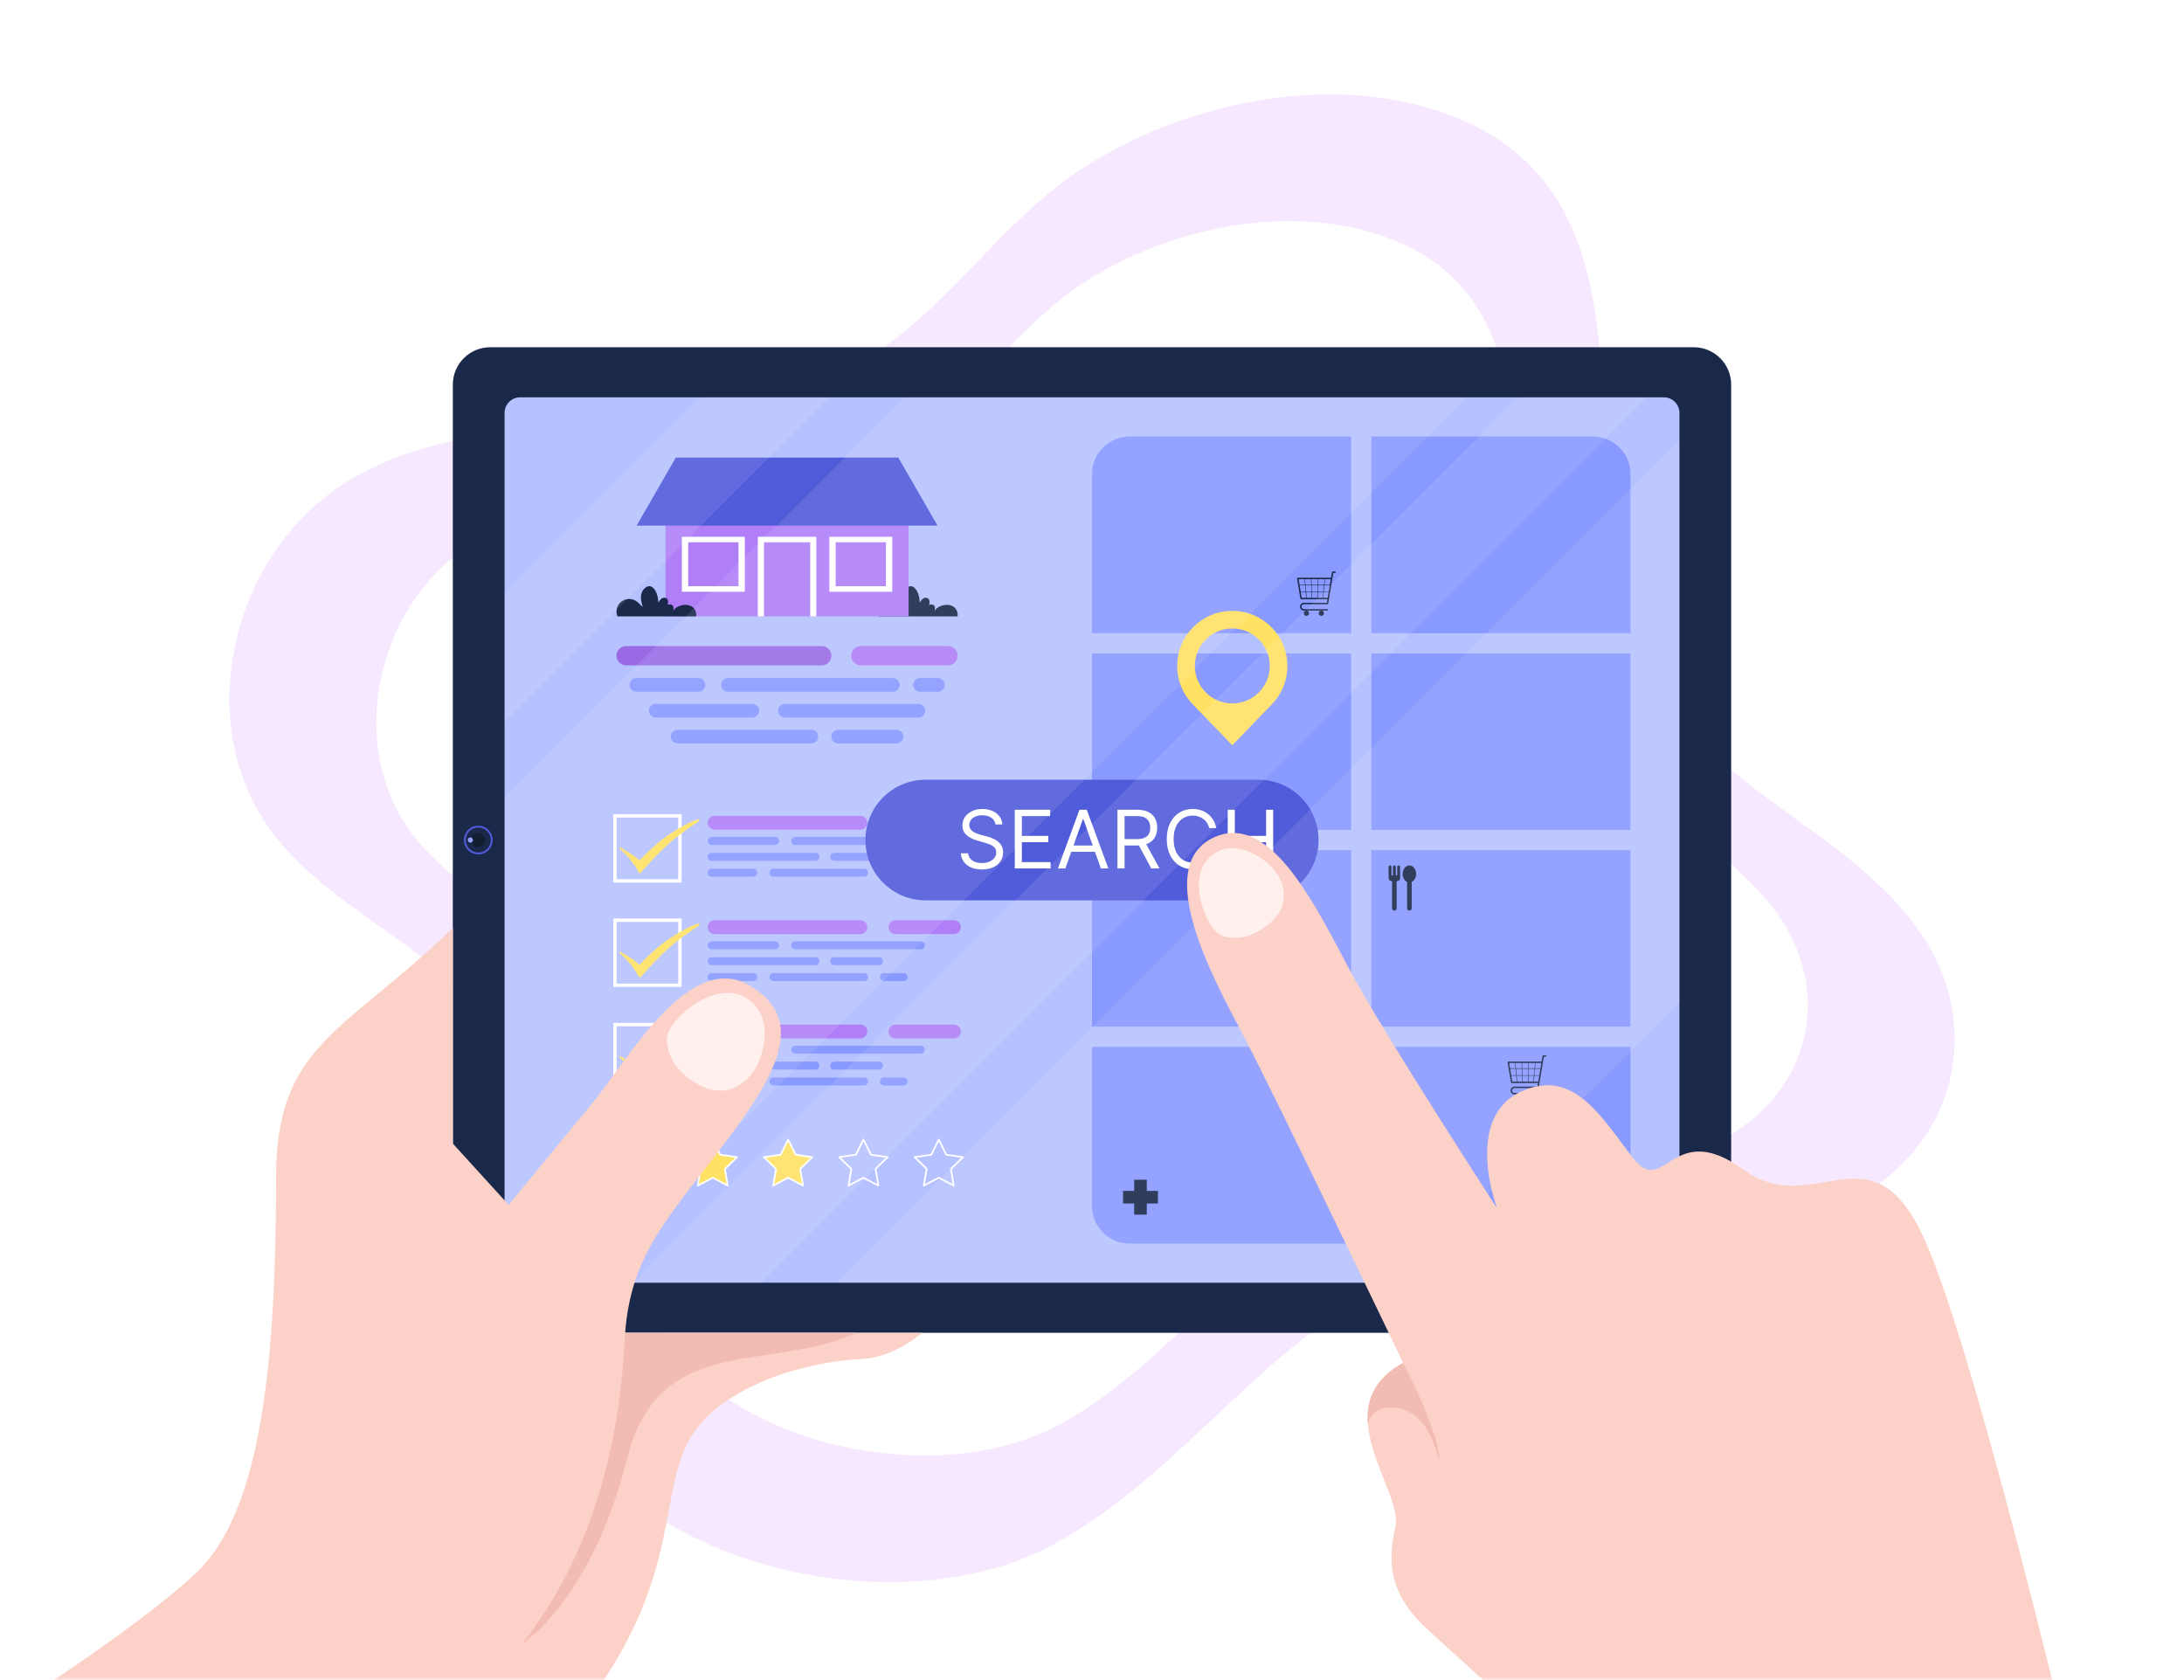 <svg xmlns="http://www.w3.org/2000/svg" width="325" height="250" viewBox="0 0 325 250" fill="none"><rect x="0" y="0" width="325" height="250" fill="#333333" stroke="none"/><g clip-path="url(#clip0_206_945)"><path d="M325 0H0V250H325V0Z" fill="white"></path><path d="M286.359 139.666C279.799 129.497 268.747 123.495 259.528 116.097C244.428 103.978 239.85 87.566 238.943 68.727C238.011 49.371 238.788 27.395 218.128 18.109C200.085 10 176.276 14.825 160.329 25.555C149.426 32.892 142.063 44.313 131.269 51.805C122.195 58.104 111.646 61.654 100.674 62.655C84.409 64.139 66.937 62.665 52.306 71.273C45.07 75.531 39.524 82.473 36.63 90.354C32.122 102.63 33.514 116.24 42.335 126.106C49.619 134.254 59.642 139.206 67.7 146.471C74.627 152.717 80.988 161.075 81.799 170.652C82.961 184.365 76.547 197.909 83.757 211.109C96.281 234.036 134.818 241.909 156.935 229.735C173.964 220.362 185.39 203.77 201.894 193.52C215.511 185.064 229.038 183.181 244.709 183.765C258.189 184.266 272.411 183.448 282.686 173.577C286.192 170.21 288.57 166.206 289.824 161.945C291.975 154.638 290.816 146.575 286.359 139.666ZM268.14 155.608C267.1 159.143 265.127 162.465 262.218 165.259C253.693 173.449 241.893 174.128 230.709 173.712C217.707 173.228 206.483 174.79 195.185 181.806C181.492 190.31 172.012 204.077 157.883 211.853C139.533 221.954 107.559 215.422 97.168 196.399C91.186 185.447 96.507 174.21 95.544 162.832C94.871 154.886 89.593 147.952 83.845 142.77C77.16 136.742 68.844 132.633 62.8 125.873C55.482 117.687 54.327 106.395 58.067 96.21C60.468 89.671 65.07 83.911 71.073 80.379C83.212 73.236 97.709 74.459 111.204 73.228C120.307 72.398 129.059 69.452 136.588 64.226C145.543 58.01 151.653 48.534 160.699 42.447C173.93 33.544 193.685 29.541 208.655 36.269C225.796 43.974 225.151 62.207 225.924 78.266C226.677 93.896 230.475 107.514 243.004 117.568C250.652 123.707 259.822 128.686 265.265 137.123C268.963 142.856 269.924 149.546 268.14 155.608Z" fill="#F6E9FF"></path><path d="M67.386 57.236V192.763C67.386 195.837 69.877 198.328 72.951 198.328H252.049C255.122 198.328 257.614 195.837 257.614 192.763V57.236C257.614 54.162 255.122 51.671 252.049 51.671H72.951C69.877 51.671 67.386 54.162 67.386 57.236Z" fill="#1A2849"></path><path d="M71.173 127.135C72.352 127.135 73.308 126.179 73.308 125C73.308 123.821 72.352 122.865 71.173 122.865C69.993 122.865 69.038 123.821 69.038 125C69.038 126.179 69.993 127.135 71.173 127.135Z" fill="#505BDA"></path><path d="M71.173 126.864C72.202 126.864 73.037 126.029 73.037 124.999C73.037 123.97 72.202 123.135 71.173 123.135C70.143 123.135 69.308 123.97 69.308 124.999C69.308 126.029 70.143 126.864 71.173 126.864Z" fill="#1A2849"></path><path d="M71.172 126.049C71.752 126.049 72.222 125.58 72.222 125C72.222 124.421 71.752 123.951 71.172 123.951C70.593 123.951 70.124 124.421 70.124 125C70.124 125.58 70.593 126.049 71.172 126.049Z" fill="#131E33"></path><path d="M69.608 125C69.608 125.214 69.781 125.387 69.996 125.387C70.21 125.387 70.383 125.214 70.383 125C70.383 124.786 70.21 124.612 69.996 124.612C69.781 124.612 69.608 124.786 69.608 125Z" fill="#97A4FF"></path><path d="M75.085 61.441V188.559C75.085 189.839 76.123 190.878 77.403 190.878H247.597C248.878 190.878 249.916 189.839 249.916 188.559V61.441C249.916 60.16 248.878 59.122 247.597 59.122H77.403C76.123 59.122 75.085 60.161 75.085 61.441Z" fill="#B6C2FF"></path><path d="M201.06 126.504H162.5V152.769H201.06V126.504Z" fill="#8899FF"></path><path d="M201.06 97.231H162.5V123.496H201.06V97.231Z" fill="#8899FF"></path><path d="M201.06 64.948H168.107C165.01 64.948 162.5 67.458 162.5 70.555V94.222H201.06V64.948Z" fill="#8899FF"></path><path d="M162.5 155.777V179.445C162.5 182.541 165.01 185.051 168.107 185.051H201.06V155.778H162.5V155.777Z" fill="#8899FF"></path><path d="M242.628 97.231H204.068V123.496H242.628V97.231Z" fill="#8899FF"></path><path d="M237.021 64.948H204.068V94.222H242.628V70.555C242.628 67.458 240.118 64.948 237.021 64.948Z" fill="#8899FF"></path><path d="M242.628 126.504H204.068V152.769H242.628V126.504Z" fill="#8899FF"></path><path d="M204.068 185.051H237.021C240.118 185.051 242.628 182.541 242.628 179.445V155.777H204.068V185.051Z" fill="#8899FF"></path><path d="M198.684 85.033H198.321C198.269 85.033 198.225 85.071 198.216 85.122L198.074 85.973H193.121C193.089 85.973 193.06 85.986 193.04 86.01C193.02 86.034 193.011 86.066 193.016 86.096L193.51 89.077C193.519 89.128 193.563 89.166 193.615 89.166H197.54L197.451 89.699H194.036C193.717 89.699 193.458 89.959 193.458 90.278C193.458 90.597 193.717 90.856 194.036 90.856H194.354C194.161 90.883 194.013 91.048 194.013 91.248C194.013 91.466 194.19 91.643 194.408 91.643C194.627 91.643 194.804 91.466 194.804 91.248C194.804 91.048 194.655 90.883 194.463 90.856H196.57C196.378 90.883 196.229 91.048 196.229 91.248C196.229 91.466 196.406 91.643 196.625 91.643C196.843 91.643 197.02 91.466 197.02 91.248C197.02 91.048 196.872 90.883 196.679 90.856H197.541C197.599 90.856 197.647 90.809 197.647 90.75C197.647 90.691 197.6 90.644 197.541 90.644H194.036C193.834 90.644 193.67 90.48 193.67 90.278C193.67 90.076 193.834 89.912 194.036 89.912H197.541C197.593 89.912 197.637 89.874 197.646 89.823L197.77 89.082C197.77 89.08 197.771 89.079 197.771 89.077L197.898 88.313L198.411 85.245H198.684C198.742 85.245 198.79 85.198 198.79 85.139C198.791 85.081 198.743 85.033 198.684 85.033ZM193.389 87.045H194.195L194.291 88.01H193.549L193.389 87.045ZM194.267 87.045H195.123L195.156 88.01H194.362L194.267 87.045ZM195.227 88.01L195.194 87.045H196.089L196.056 88.01H195.227ZM196.054 88.081L196.024 88.953H195.259L195.229 88.081H196.054ZM195.191 86.974L195.164 86.185H196.118L196.091 86.974H195.191ZM196.189 86.185H197.101L197.023 86.974H196.162L196.189 86.185ZM195.094 86.185L195.12 86.974H194.259L194.181 86.185H195.094ZM195.158 88.081L195.188 88.953H194.456L194.369 88.081H195.158ZM196.095 88.953L196.124 88.081H196.913L196.826 88.953H196.095ZM196.127 88.01L196.16 87.045H197.016L196.92 88.01H196.127ZM197.087 87.045H197.894L197.734 88.01H196.992L197.087 87.045ZM197.905 86.974H197.094L197.172 86.185H198.036L197.905 86.974ZM194.11 86.185L194.188 86.974H193.377L193.246 86.185H194.11ZM193.561 88.081H194.298L194.385 88.953H193.706L193.561 88.081ZM196.898 88.953L196.984 88.081H197.722L197.696 88.237L197.576 88.953H196.898Z" fill="#1A2849"></path><path d="M230.016 157.027H229.653C229.601 157.027 229.556 157.065 229.548 157.116L229.406 157.967H224.452C224.421 157.967 224.391 157.98 224.371 158.004C224.351 158.028 224.342 158.06 224.348 158.09L224.842 161.071C224.851 161.122 224.895 161.16 224.947 161.16H228.872L228.783 161.693H225.368C225.049 161.693 224.79 161.953 224.79 162.272C224.79 162.591 225.049 162.85 225.368 162.85H225.686C225.493 162.877 225.345 163.042 225.345 163.242C225.345 163.46 225.522 163.637 225.74 163.637C225.959 163.637 226.136 163.46 226.136 163.242C226.136 163.042 225.987 162.877 225.795 162.85H227.902C227.71 162.877 227.561 163.042 227.561 163.242C227.561 163.46 227.738 163.637 227.957 163.637C228.175 163.637 228.352 163.46 228.352 163.242C228.352 163.042 228.204 162.877 228.011 162.85H228.873C228.931 162.85 228.979 162.803 228.979 162.744C228.979 162.685 228.932 162.637 228.873 162.637H225.368C225.166 162.637 225.002 162.473 225.002 162.271C225.002 162.069 225.166 161.905 225.368 161.905H228.873C228.925 161.905 228.969 161.868 228.978 161.817L229.102 161.075C229.102 161.074 229.103 161.072 229.103 161.071L229.23 160.307L229.743 157.239H230.016C230.074 157.239 230.122 157.192 230.122 157.133C230.122 157.074 230.074 157.027 230.016 157.027ZM224.72 159.039H225.527L225.622 160.004H224.88L224.72 159.039ZM225.598 159.039H226.454L226.487 160.004H225.694L225.598 159.039ZM226.558 160.004L226.525 159.04H227.42L227.387 160.004H226.558ZM227.385 160.075L227.355 160.947H226.59L226.56 160.075H227.385ZM226.523 158.968L226.496 158.179H227.449L227.422 158.968H226.523ZM227.52 158.179H228.433L228.355 158.968H227.494L227.52 158.179ZM226.425 158.179L226.452 158.968H225.591L225.513 158.179H226.425ZM226.489 160.075L226.519 160.947H225.787L225.7 160.075H226.489ZM227.426 160.948L227.456 160.075H228.244L228.158 160.948H227.426ZM227.458 160.004L227.491 159.04H228.347L228.251 160.004H227.458ZM228.418 159.039H229.225L229.065 160.004H228.323L228.418 159.039ZM229.237 158.968H228.425L228.503 158.179H229.367L229.237 158.968ZM225.441 158.179L225.519 158.968H224.708L224.577 158.179H225.441ZM224.892 160.075H225.63L225.716 160.947H225.037L224.892 160.075ZM228.229 160.948L228.316 160.075H229.053L229.027 160.231L228.907 160.948H228.229Z" fill="#1A2849"></path><path d="M208.115 128.782C208.004 128.793 207.924 128.895 207.924 129.006V130.254H207.707V129.006C207.707 128.895 207.627 128.793 207.516 128.782C207.388 128.77 207.281 128.869 207.281 128.994V130.254H207.063V129.007C207.063 128.895 206.983 128.794 206.872 128.783C206.745 128.77 206.637 128.87 206.637 128.995V130.255V130.665C206.637 130.917 206.842 131.121 207.094 131.121H207.15V131.982V135.162C207.15 135.351 207.304 135.505 207.493 135.505C207.683 135.505 207.836 135.351 207.836 135.162V131.953V131.121H207.893C208.145 131.121 208.349 130.917 208.349 130.665V128.995C208.349 128.869 208.242 128.77 208.115 128.782Z" fill="#1A2849"></path><path d="M209.729 128.781C209.174 128.781 208.725 129.347 208.725 130.045C208.725 130.591 209 131.054 209.386 131.231V135.159C209.386 135.349 209.539 135.502 209.729 135.502C209.918 135.502 210.072 135.349 210.072 135.159V131.231C210.457 131.054 210.733 130.591 210.733 130.045C210.733 129.347 210.283 128.781 209.729 128.781Z" fill="#1A2849"></path><path d="M172.314 177.209H170.654V175.549H168.778V177.209H167.118V179.085H168.778V180.744H170.654V179.085H172.314V177.209Z" fill="#1A2849"></path><path d="M183.378 90.9C178.85 90.9 175.179 94.571 175.179 99.099C175.179 101.373 176.104 103.43 177.599 104.915L183.378 110.899L189.156 104.915C190.651 103.43 191.577 101.373 191.577 99.099C191.577 94.571 187.906 90.9 183.378 90.9ZM183.378 104.674C180.299 104.674 177.803 102.178 177.803 99.099C177.803 96.02 180.299 93.524 183.378 93.524C186.457 93.524 188.953 96.02 188.953 99.099C188.953 102.178 186.457 104.674 183.378 104.674Z" fill="#FFE164"></path><path d="M141.074 99.005H128.105C127.313 99.005 126.67 98.363 126.67 97.57C126.67 96.777 127.313 96.135 128.105 96.135H141.074C141.867 96.135 142.51 96.777 142.51 97.57C142.51 98.363 141.867 99.005 141.074 99.005Z" fill="#B07FF7"></path><path d="M122.281 99.005H93.173C92.38 99.005 91.737 98.363 91.737 97.57C91.737 96.777 92.38 96.135 93.173 96.135H122.281C123.074 96.135 123.716 96.777 123.716 97.57C123.716 98.363 123.074 99.005 122.281 99.005Z" fill="#9A6AE5"></path><path d="M139.542 102.937H136.908C136.345 102.937 135.889 102.481 135.889 101.918C135.889 101.355 136.345 100.899 136.908 100.899H139.542C140.105 100.899 140.561 101.356 140.561 101.918C140.561 102.481 140.105 102.937 139.542 102.937Z" fill="#8899FF"></path><path d="M132.86 102.937H108.334C107.771 102.937 107.315 102.481 107.315 101.918C107.315 101.355 107.771 100.899 108.334 100.899H132.86C133.423 100.899 133.88 101.356 133.88 101.918C133.879 102.481 133.423 102.937 132.86 102.937Z" fill="#8899FF"></path><path d="M103.936 102.937H94.705C94.142 102.937 93.686 102.481 93.686 101.918C93.686 101.355 94.143 100.899 94.705 100.899H103.936C104.499 100.899 104.955 101.356 104.955 101.918C104.955 102.481 104.499 102.937 103.936 102.937Z" fill="#8899FF"></path><path d="M136.656 106.783H116.793C116.23 106.783 115.773 106.326 115.773 105.763C115.773 105.2 116.23 104.744 116.793 104.744H136.656C137.219 104.744 137.675 105.201 137.675 105.763C137.676 106.327 137.219 106.783 136.656 106.783Z" fill="#8899FF"></path><path d="M111.949 106.783H97.591C97.028 106.783 96.571 106.326 96.571 105.763C96.571 105.2 97.028 104.744 97.591 104.744H111.949C112.512 104.744 112.968 105.201 112.968 105.763C112.968 106.327 112.512 106.783 111.949 106.783Z" fill="#8899FF"></path><path d="M133.405 110.628H124.719C124.156 110.628 123.699 110.171 123.699 109.609C123.699 109.046 124.156 108.59 124.719 108.59H133.405C133.968 108.59 134.424 109.046 134.424 109.609C134.424 110.171 133.968 110.628 133.405 110.628Z" fill="#8899FF"></path><path d="M120.734 110.628H100.842C100.279 110.628 99.822 110.171 99.822 109.609C99.822 109.046 100.279 108.59 100.842 108.59H120.734C121.297 108.59 121.753 109.046 121.753 109.609C121.753 110.171 121.297 110.628 120.734 110.628Z" fill="#8899FF"></path><path d="M101.431 131.327H91.257V121.153H101.431V131.327ZM91.758 130.827H100.931V121.653H91.758V130.827Z" fill="white"></path><path d="M103.323 122.099C102.759 122.31 102.222 122.591 101.695 122.881C101.289 123.104 100.89 123.34 100.496 123.583C100.065 123.849 99.64 124.124 99.22 124.408C98.261 125.056 97.417 125.857 96.559 126.633C96.475 126.708 95.145 128.015 95.164 128.028C95.09 127.976 94.931 127.832 94.913 127.817C94.75 127.686 94.589 127.555 94.421 127.43C94.063 127.165 93.692 126.917 93.311 126.686C93.12 126.571 92.891 126.478 92.718 126.338C92.559 126.242 92.4 126.122 92.209 126.101C92.186 126.099 92.162 126.097 92.141 126.107C92.12 126.116 92.103 126.138 92.107 126.161C92.109 126.172 92.117 126.182 92.124 126.192C92.281 126.401 92.502 126.561 92.692 126.739C93.06 127.082 93.407 127.448 93.729 127.835C94.238 128.449 94.678 129.117 95.055 129.82C95.116 129.933 95.254 129.968 95.345 129.864C95.485 129.705 95.625 129.546 95.766 129.387C96.965 128.037 98.201 126.716 99.551 125.514C100.235 124.904 100.952 124.332 101.695 123.794C102.326 123.337 102.973 122.9 103.621 122.467C103.729 122.396 103.832 122.317 103.931 122.233C103.991 122.181 104.082 122.132 104.11 122.052C104.134 121.981 104.084 121.929 104.018 121.911C103.929 121.886 103.836 121.929 103.752 121.954C103.607 121.998 103.464 122.046 103.323 122.099Z" fill="#FFE164"></path><path d="M128.03 121.404H106.336C105.767 121.404 105.306 121.865 105.306 122.434C105.306 123.002 105.767 123.463 106.336 123.463H128.03C128.599 123.463 129.06 123.002 129.06 122.434C129.06 121.865 128.599 121.404 128.03 121.404Z" fill="#B07FF7"></path><path d="M137.014 124.548H118.346C118.019 124.548 117.753 124.813 117.753 125.141C117.753 125.468 118.019 125.734 118.346 125.734H137.014C137.341 125.734 137.607 125.468 137.607 125.141C137.607 124.813 137.341 124.548 137.014 124.548Z" fill="#8899FF"></path><path d="M115.344 124.548H105.899C105.572 124.548 105.306 124.813 105.306 125.141C105.306 125.468 105.572 125.734 105.899 125.734H115.344C115.671 125.734 115.937 125.468 115.937 125.141C115.937 124.813 115.671 124.548 115.344 124.548Z" fill="#8899FF"></path><path d="M121.351 126.91H105.899C105.572 126.91 105.306 127.176 105.306 127.503C105.306 127.831 105.572 128.096 105.899 128.096H121.351C121.678 128.096 121.944 127.831 121.944 127.503C121.944 127.176 121.678 126.91 121.351 126.91Z" fill="#8899FF"></path><path d="M130.815 126.91H124.148C123.821 126.91 123.555 127.176 123.555 127.503C123.555 127.831 123.821 128.096 124.148 128.096H130.815C131.142 128.096 131.408 127.831 131.408 127.503C131.408 127.176 131.142 126.91 130.815 126.91Z" fill="#8899FF"></path><path d="M128.589 129.272H115.094C114.766 129.272 114.501 129.538 114.501 129.865C114.501 130.193 114.766 130.458 115.094 130.458H128.589C128.916 130.458 129.182 130.193 129.182 129.865C129.181 129.538 128.916 129.272 128.589 129.272Z" fill="#8899FF"></path><path d="M134.472 129.272H131.533C131.205 129.272 130.94 129.538 130.94 129.865C130.94 130.193 131.205 130.458 131.533 130.458H134.472C134.799 130.458 135.065 130.193 135.065 129.865C135.065 129.538 134.799 129.272 134.472 129.272Z" fill="#8899FF"></path><path d="M112.091 129.272H105.899C105.572 129.272 105.306 129.538 105.306 129.865C105.306 130.193 105.572 130.458 105.899 130.458H112.091C112.419 130.458 112.684 130.193 112.684 129.865C112.684 129.538 112.419 129.272 112.091 129.272Z" fill="#8899FF"></path><path d="M141.96 121.404H133.253C132.685 121.404 132.224 121.865 132.224 122.434C132.224 123.002 132.685 123.463 133.253 123.463H141.96C142.528 123.463 142.989 123.002 142.989 122.434C142.989 121.865 142.528 121.404 141.96 121.404Z" fill="#B07FF7"></path><path d="M101.431 146.856H91.257V136.683H101.431V146.856ZM91.758 146.356H100.931V137.183H91.758V146.356Z" fill="white"></path><path d="M103.323 137.628C102.759 137.839 102.222 138.12 101.695 138.41C101.289 138.633 100.89 138.869 100.496 139.112C100.065 139.378 99.64 139.653 99.22 139.937C98.261 140.585 97.417 141.386 96.559 142.162C96.475 142.237 95.145 143.544 95.164 143.557C95.09 143.505 94.931 143.361 94.913 143.346C94.75 143.215 94.589 143.084 94.421 142.959C94.063 142.694 93.692 142.446 93.311 142.215C93.12 142.1 92.891 142.006 92.718 141.867C92.559 141.771 92.4 141.651 92.209 141.63C92.186 141.628 92.162 141.627 92.141 141.636C92.12 141.645 92.103 141.667 92.107 141.69C92.109 141.701 92.117 141.711 92.124 141.721C92.281 141.93 92.502 142.09 92.692 142.268C93.06 142.611 93.407 142.977 93.729 143.364C94.238 143.978 94.678 144.647 95.055 145.349C95.116 145.462 95.254 145.497 95.345 145.394C95.485 145.234 95.625 145.075 95.766 144.917C96.965 143.567 98.201 142.245 99.551 141.044C100.235 140.434 100.952 139.862 101.695 139.324C102.326 138.867 102.973 138.43 103.621 137.997C103.729 137.926 103.832 137.847 103.931 137.763C103.991 137.711 104.082 137.662 104.11 137.582C104.134 137.511 104.084 137.459 104.018 137.441C103.929 137.416 103.836 137.459 103.752 137.484C103.607 137.527 103.464 137.575 103.323 137.628Z" fill="#FFE164"></path><path d="M128.03 136.933H106.336C105.767 136.933 105.306 137.394 105.306 137.962C105.306 138.531 105.767 138.992 106.336 138.992H128.03C128.599 138.992 129.06 138.531 129.06 137.962C129.06 137.394 128.599 136.933 128.03 136.933Z" fill="#B07FF7"></path><path d="M137.014 140.076H118.346C118.019 140.076 117.753 140.342 117.753 140.669C117.753 140.997 118.019 141.262 118.346 141.262H137.014C137.341 141.262 137.607 140.997 137.607 140.669C137.607 140.342 137.341 140.076 137.014 140.076Z" fill="#8899FF"></path><path d="M115.344 140.076H105.899C105.572 140.076 105.306 140.342 105.306 140.669C105.306 140.997 105.572 141.262 105.899 141.262H115.344C115.671 141.262 115.937 140.997 115.937 140.669C115.937 140.342 115.671 140.076 115.344 140.076Z" fill="#8899FF"></path><path d="M121.351 142.439H105.899C105.572 142.439 105.306 142.705 105.306 143.032C105.306 143.36 105.572 143.625 105.899 143.625H121.351C121.678 143.625 121.944 143.36 121.944 143.032C121.944 142.705 121.678 142.439 121.351 142.439Z" fill="#8899FF"></path><path d="M130.815 142.439H124.148C123.821 142.439 123.555 142.705 123.555 143.032C123.555 143.36 123.821 143.625 124.148 143.625H130.815C131.142 143.625 131.408 143.36 131.408 143.032C131.408 142.705 131.142 142.439 130.815 142.439Z" fill="#8899FF"></path><path d="M128.589 144.801H115.094C114.766 144.801 114.501 145.066 114.501 145.394C114.501 145.721 114.766 145.987 115.094 145.987H128.589C128.916 145.987 129.182 145.721 129.182 145.394C129.181 145.066 128.916 144.801 128.589 144.801Z" fill="#8899FF"></path><path d="M134.472 144.801H131.533C131.205 144.801 130.94 145.066 130.94 145.394C130.94 145.721 131.205 145.987 131.533 145.987H134.472C134.799 145.987 135.065 145.721 135.065 145.394C135.065 145.066 134.799 144.801 134.472 144.801Z" fill="#8899FF"></path><path d="M112.091 144.801H105.899C105.572 144.801 105.306 145.066 105.306 145.394C105.306 145.721 105.572 145.987 105.899 145.987H112.091C112.419 145.987 112.684 145.721 112.684 145.394C112.684 145.066 112.419 144.801 112.091 144.801Z" fill="#8899FF"></path><path d="M141.96 136.933H133.253C132.685 136.933 132.224 137.394 132.224 137.962C132.224 138.531 132.685 138.992 133.253 138.992H141.96C142.528 138.992 142.989 138.531 142.989 137.962C142.989 137.394 142.528 136.933 141.96 136.933Z" fill="#B07FF7"></path><path d="M101.431 162.385H91.257V152.212H101.431V162.385ZM91.758 161.885H100.931V152.712H91.758V161.885Z" fill="white"></path><path d="M103.323 153.158C102.759 153.369 102.222 153.65 101.695 153.939C101.289 154.162 100.89 154.398 100.496 154.641C100.065 154.907 99.64 155.183 99.22 155.467C98.261 156.115 97.417 156.916 96.559 157.692C96.475 157.767 95.145 159.074 95.164 159.087C95.09 159.035 94.931 158.891 94.913 158.876C94.75 158.745 94.589 158.614 94.421 158.489C94.063 158.224 93.692 157.976 93.311 157.745C93.12 157.63 92.891 157.537 92.718 157.397C92.559 157.301 92.4 157.181 92.209 157.16C92.186 157.158 92.162 157.156 92.141 157.166C92.12 157.175 92.103 157.197 92.107 157.22C92.109 157.231 92.117 157.241 92.124 157.251C92.281 157.46 92.502 157.62 92.692 157.798C93.06 158.141 93.407 158.507 93.729 158.894C94.238 159.508 94.678 160.176 95.055 160.879C95.116 160.992 95.254 161.027 95.345 160.924C95.485 160.764 95.625 160.605 95.766 160.447C96.965 159.097 98.201 157.775 99.551 156.573C100.235 155.964 100.952 155.391 101.695 154.854C102.326 154.396 102.973 153.959 103.621 153.527C103.729 153.455 103.832 153.377 103.931 153.293C103.991 153.241 104.082 153.191 104.11 153.112C104.134 153.04 104.084 152.989 104.018 152.97C103.929 152.946 103.836 152.988 103.752 153.013C103.607 153.057 103.464 153.105 103.323 153.158Z" fill="#FFE164"></path><path d="M128.03 152.463H106.336C105.767 152.463 105.306 152.924 105.306 153.492C105.306 154.061 105.767 154.522 106.336 154.522H128.03C128.599 154.522 129.06 154.061 129.06 153.492C129.06 152.924 128.599 152.463 128.03 152.463Z" fill="#B07FF7"></path><path d="M137.014 155.606H118.346C118.019 155.606 117.753 155.872 117.753 156.199C117.753 156.527 118.019 156.792 118.346 156.792H137.014C137.341 156.792 137.607 156.527 137.607 156.199C137.607 155.872 137.341 155.606 137.014 155.606Z" fill="#8899FF"></path><path d="M115.344 155.606H105.899C105.572 155.606 105.306 155.872 105.306 156.199C105.306 156.527 105.572 156.792 105.899 156.792H115.344C115.671 156.792 115.937 156.527 115.937 156.199C115.937 155.872 115.671 155.606 115.344 155.606Z" fill="#8899FF"></path><path d="M121.351 157.969H105.899C105.572 157.969 105.306 158.234 105.306 158.562C105.306 158.889 105.572 159.155 105.899 159.155H121.351C121.678 159.155 121.944 158.889 121.944 158.562C121.944 158.234 121.678 157.969 121.351 157.969Z" fill="#8899FF"></path><path d="M130.815 157.969H124.148C123.821 157.969 123.555 158.234 123.555 158.562C123.555 158.889 123.821 159.155 124.148 159.155H130.815C131.142 159.155 131.408 158.889 131.408 158.562C131.408 158.234 131.142 157.969 130.815 157.969Z" fill="#8899FF"></path><path d="M128.589 160.331H115.094C114.766 160.331 114.501 160.597 114.501 160.924C114.501 161.252 114.766 161.517 115.094 161.517H128.589C128.916 161.517 129.182 161.252 129.182 160.924C129.181 160.597 128.916 160.331 128.589 160.331Z" fill="#8899FF"></path><path d="M134.472 160.331H131.533C131.205 160.331 130.94 160.597 130.94 160.924C130.94 161.252 131.205 161.517 131.533 161.517H134.472C134.799 161.517 135.065 161.252 135.065 160.924C135.065 160.597 134.799 160.331 134.472 160.331Z" fill="#8899FF"></path><path d="M112.091 160.331H105.899C105.572 160.331 105.306 160.597 105.306 160.924C105.306 161.252 105.572 161.517 105.899 161.517H112.091C112.419 161.517 112.684 161.252 112.684 160.924C112.684 160.597 112.419 160.331 112.091 160.331Z" fill="#8899FF"></path><path d="M141.96 152.463H133.253C132.685 152.463 132.224 152.924 132.224 153.492C132.224 154.061 132.685 154.522 133.253 154.522H141.96C142.528 154.522 142.989 154.061 142.989 153.492C142.989 152.924 142.528 152.463 141.96 152.463Z" fill="#B07FF7"></path><path d="M94.859 169.57L95.971 171.825L98.46 172.187L96.659 173.942L97.084 176.42L94.859 175.25L92.633 176.42L93.058 173.942L91.258 172.187L93.746 171.825L94.859 169.57Z" fill="#FFE164"></path><path d="M106.069 169.57L107.182 171.825L109.67 172.187L107.869 173.942L108.294 176.42L106.069 175.25L103.843 176.42L104.268 173.942L102.468 172.187L104.956 171.825L106.069 169.57Z" fill="#FFE164"></path><path d="M117.279 169.57L118.392 171.825L120.88 172.187L119.079 173.942L119.504 176.42L117.279 175.25L115.053 176.42L115.478 173.942L113.678 172.187L116.166 171.825L117.279 169.57Z" fill="#FFE164"></path><path d="M94.859 169.57L95.971 171.825L98.46 172.187L96.659 173.942L97.084 176.42L94.859 175.25L92.633 176.42L93.058 173.942L91.258 172.187L93.746 171.825L94.859 169.57Z" stroke="white" stroke-width="0.25" stroke-miterlimit="10" stroke-linecap="round" stroke-linejoin="round"></path><path d="M106.069 169.57L107.182 171.825L109.67 172.187L107.869 173.942L108.294 176.42L106.069 175.25L103.843 176.42L104.268 173.942L102.468 172.187L104.956 171.825L106.069 169.57Z" stroke="white" stroke-width="0.25" stroke-miterlimit="10" stroke-linecap="round" stroke-linejoin="round"></path><path d="M117.279 169.57L118.392 171.825L120.88 172.187L119.079 173.942L119.504 176.42L117.279 175.25L115.053 176.42L115.478 173.942L113.678 172.187L116.166 171.825L117.279 169.57Z" stroke="white" stroke-width="0.25" stroke-miterlimit="10" stroke-linecap="round" stroke-linejoin="round"></path><path d="M128.489 169.57L129.602 171.825L132.09 172.187L130.29 173.942L130.715 176.42L128.489 175.25L126.264 176.42L126.689 173.942L124.888 172.187L127.376 171.825L128.489 169.57Z" stroke="white" stroke-width="0.25" stroke-miterlimit="10" stroke-linecap="round" stroke-linejoin="round"></path><path d="M139.699 169.57L140.812 171.825L143.3 172.187L141.5 173.942L141.925 176.42L139.699 175.25L137.474 176.42L137.899 173.942L136.098 172.187L138.587 171.825L139.699 169.57Z" stroke="white" stroke-width="0.25" stroke-miterlimit="10" stroke-linecap="round" stroke-linejoin="round"></path><path d="M130.784 91.718H142.498C142.527 91.447 142.499 91.172 142.389 90.901C142 89.94 140.817 89.834 139.971 90.19C139.614 90.34 139.204 90.584 139.073 90.965C139.192 90.561 139.14 90.185 138.922 90.03C138.733 89.895 138.379 89.926 138.239 90.013C138.387 89.622 138.372 89.088 137.915 88.968C137.411 88.835 137.086 89.281 136.879 89.678C136.807 88.857 136.672 87.916 135.982 87.384C135.644 87.122 135.221 87.227 134.904 87.476C134.568 87.741 134.363 88.157 134.3 88.575C134.21 89.163 134.371 89.751 134.551 90.309C134.159 89.992 133.848 89.57 133.392 89.336C132.969 89.119 132.466 89.069 132.008 89.195C131.11 89.44 130.506 90.379 130.661 91.298C130.687 91.443 130.728 91.584 130.784 91.718Z" fill="#1A2849"></path><path d="M135.209 73.154H99.037V91.718H135.209V73.154Z" fill="#B07FF7"></path><path d="M133.678 68.088H100.568L94.732 78.22H139.514L133.678 68.088Z" fill="#505BDA"></path><path d="M112.77 79.872V91.718H113.681V80.693H120.565V91.718H121.475V79.872H112.77Z" fill="white"></path><path d="M123.413 79.872V88.051H132.776V79.872H123.413ZM131.836 87.231H124.352V80.693H131.836V87.231Z" fill="white"></path><path d="M101.47 79.872V88.051H110.833V79.872H101.47ZM109.894 87.231H102.41V80.693H109.894V87.231Z" fill="white"></path><path d="M91.883 91.718H103.597C103.626 91.447 103.598 91.172 103.488 90.901C103.099 89.94 101.916 89.834 101.07 90.19C100.713 90.34 100.303 90.584 100.172 90.965C100.291 90.561 100.239 90.185 100.021 90.03C99.832 89.895 99.478 89.926 99.338 90.013C99.486 89.622 99.471 89.088 99.014 88.968C98.51 88.835 98.185 89.281 97.978 89.678C97.906 88.857 97.771 87.916 97.081 87.384C96.743 87.122 96.32 87.227 96.003 87.476C95.667 87.741 95.462 88.157 95.399 88.575C95.309 89.163 95.469 89.751 95.65 90.309C95.258 89.992 94.947 89.57 94.491 89.336C94.068 89.119 93.565 89.069 93.107 89.195C92.209 89.44 91.606 90.379 91.761 91.298C91.786 91.443 91.827 91.584 91.883 91.718Z" fill="#1A2849"></path><path d="M187.243 116.025H137.756C132.8 116.025 128.782 120.043 128.782 125C128.782 129.956 132.8 133.974 137.756 133.974H187.243C192.2 133.974 196.218 129.956 196.218 125C196.218 120.043 192.2 116.025 187.243 116.025Z" fill="#505BDA"></path><path d="M148.128 122.679C148.077 122.247 147.869 121.912 147.506 121.673C147.142 121.435 146.696 121.316 146.168 121.316C145.781 121.316 145.443 121.378 145.153 121.503C144.867 121.628 144.642 121.8 144.48 122.019C144.321 122.237 144.242 122.486 144.242 122.764C144.242 122.997 144.297 123.198 144.408 123.365C144.521 123.53 144.666 123.668 144.842 123.779C145.019 123.887 145.203 123.976 145.396 124.047C145.59 124.115 145.767 124.171 145.929 124.213L146.815 124.452C147.043 124.512 147.295 124.594 147.574 124.699C147.855 124.804 148.124 124.948 148.379 125.129C148.638 125.308 148.851 125.539 149.019 125.82C149.186 126.101 149.27 126.446 149.27 126.855C149.27 127.327 149.146 127.753 148.899 128.134C148.655 128.514 148.297 128.817 147.825 129.041C147.357 129.266 146.787 129.378 146.117 129.378C145.492 129.378 144.95 129.277 144.493 129.075C144.038 128.874 143.68 128.593 143.419 128.232C143.161 127.871 143.014 127.452 142.98 126.975H144.071C144.099 127.304 144.21 127.577 144.403 127.793C144.599 128.006 144.847 128.165 145.145 128.27C145.446 128.372 145.77 128.423 146.117 128.423C146.52 128.423 146.882 128.358 147.203 128.227C147.524 128.094 147.778 127.909 147.966 127.673C148.153 127.435 148.247 127.156 148.247 126.838C148.247 126.548 148.166 126.313 148.004 126.131C147.842 125.949 147.629 125.801 147.365 125.688C147.101 125.574 146.815 125.475 146.509 125.389L145.435 125.083C144.753 124.887 144.213 124.607 143.815 124.243C143.418 123.879 143.219 123.404 143.219 122.816C143.219 122.327 143.351 121.901 143.615 121.537C143.882 121.171 144.24 120.887 144.689 120.685C145.141 120.48 145.645 120.378 146.202 120.378C146.764 120.378 147.264 120.479 147.702 120.681C148.139 120.879 148.486 121.152 148.742 121.499C149 121.845 149.136 122.239 149.151 122.679H148.128ZM151.008 129.225V120.497H156.275V121.435H152.064V124.384H156.002V125.321H152.064V128.287H156.343V129.225H151.008ZM158.537 129.225H157.429L160.634 120.497H161.725L164.929 129.225H163.821L161.213 121.878H161.145L158.537 129.225ZM158.946 125.816H163.412V126.753H158.946V125.816ZM166.289 129.225V120.497H169.238C169.919 120.497 170.479 120.614 170.917 120.847C171.354 121.077 171.678 121.394 171.888 121.797C172.098 122.2 172.204 122.659 172.204 123.173C172.204 123.688 172.098 124.144 171.888 124.541C171.678 124.939 171.356 125.252 170.921 125.479C170.486 125.703 169.931 125.816 169.255 125.816H166.868V124.861H169.221C169.686 124.861 170.061 124.793 170.346 124.656C170.633 124.52 170.84 124.327 170.968 124.077C171.098 123.824 171.164 123.523 171.164 123.173C171.164 122.824 171.098 122.519 170.968 122.257C170.837 121.996 170.628 121.794 170.341 121.652C170.054 121.507 169.675 121.435 169.204 121.435H167.346V129.225H166.289ZM170.397 125.304L172.544 129.225H171.317L169.204 125.304H170.397ZM180.987 123.225H179.93C179.868 122.921 179.759 122.654 179.602 122.423C179.449 122.193 179.261 122 179.04 121.844C178.821 121.685 178.578 121.566 178.311 121.486C178.044 121.406 177.766 121.367 177.476 121.367C176.947 121.367 176.469 121.5 176.04 121.767C175.614 122.034 175.274 122.428 175.021 122.948C174.771 123.468 174.646 124.105 174.646 124.861C174.646 125.617 174.771 126.254 175.021 126.774C175.274 127.294 175.614 127.688 176.04 127.955C176.469 128.222 176.947 128.355 177.476 128.355C177.766 128.355 178.044 128.316 178.311 128.236C178.578 128.156 178.821 128.039 179.04 127.882C179.261 127.723 179.449 127.529 179.602 127.298C179.759 127.066 179.868 126.798 179.93 126.497H180.987C180.908 126.943 180.763 127.343 180.553 127.695C180.342 128.047 180.081 128.347 179.769 128.594C179.456 128.838 179.105 129.024 178.716 129.152C178.33 129.28 177.916 129.344 177.476 129.344C176.732 129.344 176.07 129.162 175.49 128.798C174.911 128.435 174.455 127.918 174.122 127.247C173.79 126.577 173.624 125.781 173.624 124.861C173.624 123.941 173.79 123.145 174.122 122.475C174.455 121.804 174.911 121.287 175.49 120.923C176.07 120.56 176.732 120.378 177.476 120.378C177.916 120.378 178.33 120.442 178.716 120.57C179.105 120.698 179.456 120.885 179.769 121.132C180.081 121.377 180.342 121.675 180.553 122.027C180.763 122.377 180.908 122.776 180.987 123.225ZM182.695 129.225V120.497H183.752V124.384H188.405V120.497H189.462V129.225H188.405V125.321H183.752V129.225H182.695Z" fill="white"></path><g opacity="0.1"><path d="M208.198 190.879L249.916 149.161V65.495L124.532 190.879H208.198Z" fill="white"></path><path d="M113.294 190.878L245.05 59.122H225.943L94.186 190.878H113.294Z" fill="white"></path><path d="M81.148 190.878H86.55L218.306 59.122H134.64L75.085 118.678V184.815L81.148 190.878Z" fill="white"></path><path d="M104.294 59.122L75.085 88.333V107.44L123.401 59.122H104.294Z" fill="white"></path></g><mask id="mask0_206_945" style="mask-type:luminance" maskUnits="userSpaceOnUse" x="0" y="0" width="325" height="250"><path d="M325 0H0V250H325V0Z" fill="white"></path></mask><g mask="url(#mask0_206_945)"><path d="M30.648 305.377L-2.442 256.785C-2.442 256.785 19.32 243.285 29.158 234.086C38.995 224.888 41.083 202.231 41.083 175.103C41.083 155.387 51.246 153.709 67.391 138.074V170.171L93.013 198.33H137.27C134.959 200.156 131.708 202.082 128.131 202.231C120.976 202.529 108.138 205.68 103.07 213.431C97.069 222.609 102.823 237.979 81.047 260.83C65.009 277.661 30.648 305.377 30.648 305.377Z" fill="#FCD1C8"></path><path d="M93.012 198.329L89.659 194.644L71.174 194.392L77.724 244.572C77.724 244.572 87.993 238.233 93.35 216.964C98.059 198.271 114.278 204.261 127.48 198.329H93.012Z" fill="#F2BCB3"></path><path d="M59.181 199.528C59.181 199.528 82.819 170.528 87.984 164.37C93.148 158.213 102.462 141.166 111.621 146.692C120.538 152.071 115.146 160.608 106.603 171.739C98.492 182.307 93.546 187.611 92.95 199.529C92.353 211.447 89.374 232.701 74.079 248.79L59.181 199.528Z" fill="#FCD1C8"></path><path d="M258.749 284.055C258.749 284.055 216.46 246.383 211.692 241.747C206.923 237.111 206.395 232.537 207.648 227.219C208.901 221.901 196.953 209.326 208.801 202.798C208.801 202.798 189.36 162.244 184.875 153.802C180.391 145.361 171.657 129.157 180.367 124.745C189.078 120.332 195.979 135.307 201.109 144.811C206.239 154.316 222.768 179.778 222.768 179.778C222.768 179.778 217.626 166.158 226.602 162.313C234.369 158.986 238.443 166.471 243.072 172.388C247.7 178.305 248.834 166.312 259.434 174.045C270.034 181.778 278.521 166.744 286.487 184.652C294.453 202.56 310.171 269.741 310.171 269.741L258.749 284.055Z" fill="#FCD1C8"></path><path d="M183.765 126.229C182.861 126.174 181.955 126.333 181.118 126.775C177.616 128.624 178.032 133.156 179.431 136.224C179.995 137.46 180.751 138.925 182.162 139.339C183.848 139.833 185.673 139.472 187.185 138.627C188.701 137.78 190.409 136.293 190.875 134.555C191.836 130.97 188.816 127.852 185.697 126.661C185.072 126.422 184.419 126.269 183.765 126.229Z" fill="#FFF0EE"></path><path d="M208.801 202.799C204.415 205.215 203.292 208.461 203.551 211.86C203.96 210.48 204.938 209.43 206.966 209.43C212.884 209.43 214.143 217.488 214.143 217.488C214.355 213.278 208.801 202.799 208.801 202.799Z" fill="#F2BCB3"></path><path d="M113.528 151.744C113.247 150.779 112.741 149.894 111.966 149.186C108.723 146.223 104.149 148.355 101.471 150.965C100.391 152.017 99.146 153.355 99.243 154.983C99.359 156.929 100.42 158.698 101.868 159.96C103.32 161.225 105.512 162.45 107.501 162.286C111.604 161.946 113.727 157.624 113.801 153.923C113.816 153.18 113.731 152.442 113.528 151.744Z" fill="#FFF0EE"></path></g></g><defs><clipPath id="clip0_206_945"><rect width="325" height="250" fill="white"></rect></clipPath></defs></svg>